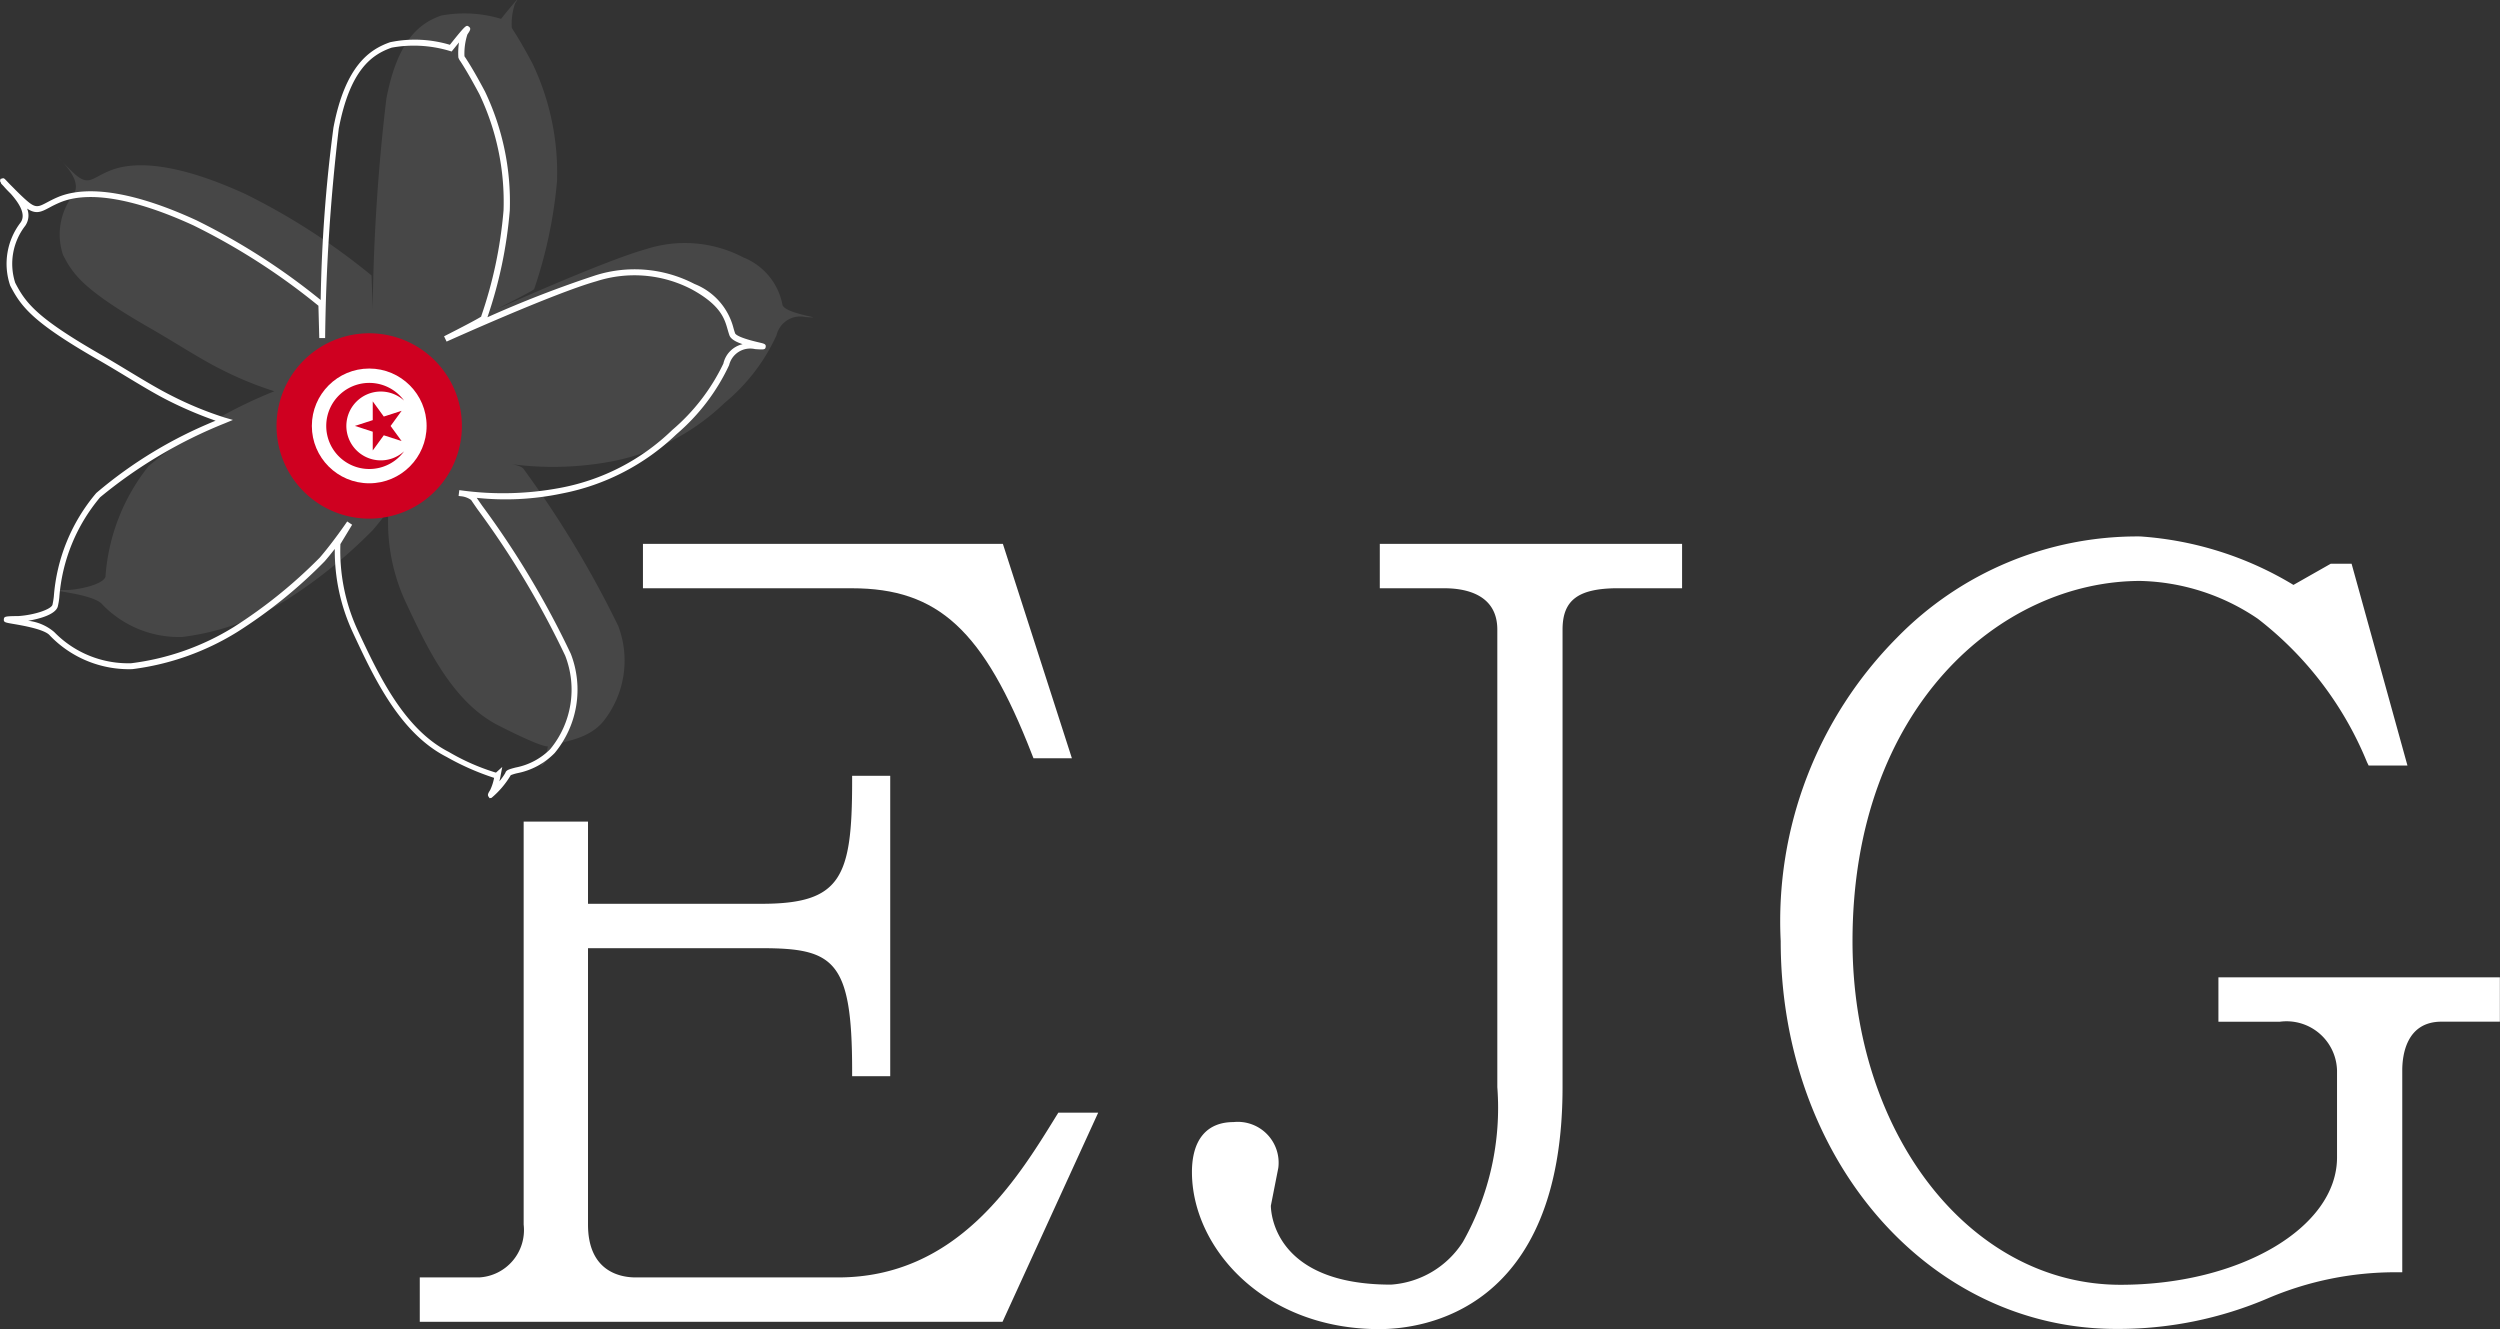 <?xml version="1.0" encoding="UTF-8"?>
<svg xmlns="http://www.w3.org/2000/svg" width="76.071" height="40.445" viewBox="0 0 76.071 40.445">
  <rect x="0" y="0" width="76.071" height="40.445" fill="#333333" stroke="none"/>
  <g id="Groupe_3392" data-name="Groupe 3392" transform="translate(-38.311 -25.618)">
    <g id="Groupe_3382" data-name="Groupe 3382" transform="translate(51.084 41.944)">
      <path id="Tracé_45992" data-name="Tracé 45992" d="M93.894,68.613c2.631,0,4.015,1.276,5.484,5.058l.045.115h1.169l-2.1-6.524H87.54v1.351Z" transform="translate(-80.749 -67.039)" fill="#fff"></path>
      <path id="Tracé_45993" data-name="Tracé 45993" d="M89.805,95.395c-1.2,1.947-3.013,4.889-6.623,4.889H77.019c-.435,0-1.448-.157-1.448-1.608V90.266h5.28c2.2,0,2.757.365,2.757,3.715v.18h1.159V85.02H83.608v.18c0,2.924-.343,3.715-2.757,3.715h-5.28v-2.5H73.613V98.676a1.443,1.443,0,0,1-1.352,1.608H70.452v1.351H88.184l2.911-6.364H89.882Z" transform="translate(-70.452 -77.74)" fill="#fff"></path>
      <path id="Tracé_45994" data-name="Tracé 45994" d="M135.3,68.613h1.968c.6,0,1.608.163,1.608,1.257V83.792a8.3,8.3,0,0,1-1.047,4.71,2.822,2.822,0,0,1-2.189,1.3c-3.549,0-3.652-2.188-3.655-2.4l.227-1.153a1.243,1.243,0,0,0-1.362-1.393c-.817,0-1.266.54-1.266,1.521,0,2.3,2.181,4.779,5.7,4.779,1.308,0,5.577-.531,5.577-7.365V69.869c0-.9.478-1.257,1.7-1.257h1.937V67.262H135.3Z" transform="translate(-106.088 -67.039)" fill="#fff"></path>
      <path id="Tracé_45995" data-name="Tracé 45995" d="M187.981,80.112v1.351h1.873a1.537,1.537,0,0,1,1.736,1.48v2.65c0,2.137-2.956,3.875-6.589,3.875-4.573,0-8.154-4.592-8.154-10.453,0-7.121,4.514-10.964,8.761-10.964a6.617,6.617,0,0,1,3.573,1.152,10.553,10.553,0,0,1,3.322,4.365l.049.1h1.181l-1.7-6.141H191.4l-1.136.645a10.355,10.355,0,0,0-4.66-1.475,10.22,10.22,0,0,0-7.406,3.083,12.24,12.24,0,0,0-3.536,9.231c0,6.619,4.483,11.8,10.207,11.8a11.565,11.565,0,0,0,4.637-.94,9.882,9.882,0,0,1,3.889-.784h.18V82.942c0-.445.116-1.48,1.193-1.48h1.777V80.112Z" transform="translate(-133.251 -66.7)" fill="#fff"></path>
    </g>
    <g id="Groupe_3388" data-name="Groupe 3388" transform="translate(38.311 25.618)">
      <g id="Groupe_3387" data-name="Groupe 3387">
        <g id="Groupe_3386" data-name="Groupe 3386">
          <g id="Groupe_3383" data-name="Groupe 3383" transform="translate(0 0.787)">
            <path id="Tracé_45996" data-name="Tracé 45996" d="M53.209,51.1l-.035-.05c-.038-.058,0-.114.053-.2a1.517,1.517,0,0,0,.119-.369,7.819,7.819,0,0,1-1.446-.637c-1.414-.72-2.2-2.388-2.826-3.729l-.046-.1a5.876,5.876,0,0,1-.53-2.5c-.1.128-.205.258-.308.377a14.84,14.84,0,0,1-2.659,2.15,7.933,7.933,0,0,1-3.192,1.131,3.335,3.335,0,0,1-2.507-1.019c-.147-.192-.835-.309-1.129-.359-.234-.04-.283-.048-.275-.138s.042-.095.451-.1c.475-.032.978-.2,1.028-.34a2.279,2.279,0,0,0,.042-.256,5.515,5.515,0,0,1,1.291-3.147,13.286,13.286,0,0,1,3.633-2.2,12,12,0,0,1-1.416-.6c-.4-.2-.842-.467-1.312-.751-.281-.17-.573-.347-.872-.517-1.977-1.136-2.321-1.605-2.652-2.244a2.061,2.061,0,0,1,.318-1.921c.185-.263-.085-.63-.3-.873-.081-.08-.16-.161-.219-.231l-.08-.084.007-.008c-.024-.035-.037-.062-.033-.077l.012-.052.052-.014c.036-.01.047-.013.092.029h0l.006.007c.021.02.048.05.087.091l.058.06.1.1c.127.13.281.281.406.389.271.236.352.192.616.052.089-.047.2-.106.335-.163.916-.38,2.371-.138,4.206.706a20.006,20.006,0,0,1,3.785,2.428,45.353,45.353,0,0,1,.388-5.245c.362-1.9,1.113-2.386,1.726-2.6A3.711,3.711,0,0,1,52,28.175c.491-.614.5-.609.579-.551s.03.124-.046.237a1.887,1.887,0,0,0-.089.664s.018.026.043.064c.083.128.255.394.581,1.007a7.792,7.792,0,0,1,.755,3.622,13.419,13.419,0,0,1-.68,3.247,34.3,34.3,0,0,1,3.276-1.271,3.945,3.945,0,0,1,3.025.259,1.971,1.971,0,0,1,1.184,1.335c.016.058.032.112.05.163s.166.151.739.283c.145.034.206.048.193.134s-.055.085-.323.067a.659.659,0,0,0-.79.488,6.222,6.222,0,0,1-1.6,2.1,6.928,6.928,0,0,1-3.5,1.808,8.332,8.332,0,0,1-2.579.13c.026.04.083.121.163.237a27.083,27.083,0,0,1,2.7,4.511,3.021,3.021,0,0,1-.492,3.016,2.167,2.167,0,0,1-1.144.615,1.371,1.371,0,0,0-.192.059,2.683,2.683,0,0,1-.586.691Zm.385-.951-.052.271c0,.016-.016.084-.037.167a1.751,1.751,0,0,0,.183-.257c.022-.086.118-.112.31-.163a2.016,2.016,0,0,0,1.055-.559,2.848,2.848,0,0,0,.456-2.845A27.049,27.049,0,0,0,52.834,42.3c-.123-.178-.173-.25-.186-.273a.627.627,0,0,0-.323-.116l-.06-.008.022-.177.061.008a9.369,9.369,0,0,0,3-.075,6.647,6.647,0,0,0,3.417-1.762,6.11,6.11,0,0,0,1.557-2.021.779.779,0,0,1,.585-.591c-.217-.074-.36-.158-.4-.268-.02-.055-.037-.114-.055-.176-.094-.332-.212-.745-1.1-1.228a3.769,3.769,0,0,0-2.892-.243c-1.291.362-4.527,1.822-4.56,1.836l-.077-.161c.485-.245,1.026-.528,1.131-.6l0-.011a13.242,13.242,0,0,0,.679-3.22,7.612,7.612,0,0,0-.734-3.534c-.323-.606-.492-.868-.573-.994a.442.442,0,0,1-.068-.124,2.245,2.245,0,0,1,.019-.459l-.186.23-.037.046-.058-.017a3.782,3.782,0,0,0-1.767-.1c-.6.21-1.267.667-1.61,2.465a59.369,59.369,0,0,0-.415,6.372l-.178,0L48,36.115a19.937,19.937,0,0,0-3.8-2.443c-1.788-.821-3.192-1.064-4.063-.7a3.449,3.449,0,0,0-.32.155c-.246.131-.406.217-.681.032a.553.553,0,0,1-.056.522,1.888,1.888,0,0,0-.306,1.736c.316.61.647,1.06,2.583,2.171.3.172.593.349.875.52.467.282.908.548,1.3.744a10.63,10.63,0,0,0,1.617.666l.249.072-.24.1a14.3,14.3,0,0,0-3.8,2.253,5.349,5.349,0,0,0-1.242,3.045,1.923,1.923,0,0,1-.05.292c-.084.234-.55.363-.9.421a1.474,1.474,0,0,1,.794.342,3.136,3.136,0,0,0,2.344.95,7.745,7.745,0,0,0,3.118-1.1,14.949,14.949,0,0,0,2.619-2.114c.4-.463.83-1.091.835-1.1l.15.1-.357.589a5.757,5.757,0,0,0,.507,2.579l.046.1c.618,1.315,1.386,2.953,2.745,3.645a6.613,6.613,0,0,0,1.435.63Zm.267.228,0,.01A.063.063,0,0,0,53.861,50.373Z" transform="translate(-38.311 -27.599)" fill="#fff"></path>
          </g>
          <path id="Tracé_45997" data-name="Tracé 45997" d="M42.471,30.348c.177.188.819.775.518,1.2a1.962,1.962,0,0,0-.312,1.828c.3.583.606,1.053,2.617,2.208.8.458,1.547.951,2.18,1.267a10.6,10.6,0,0,0,1.633.672A14.277,14.277,0,0,0,45.281,39.8a6.081,6.081,0,0,0-1.313,3.37c-.08.224-.717.372-1.113.4-1.133,0,.728.062,1.025.449A3.238,3.238,0,0,0,46.305,45a7.8,7.8,0,0,0,3.155-1.118,14.843,14.843,0,0,0,2.64-2.132c.408-.472.841-1.1.841-1.1l-.369.608a5.778,5.778,0,0,0,.514,2.644c.623,1.326,1.41,3.062,2.831,3.786s1.513.638,1.513.638a2.123,2.123,0,0,1-.152.5c-.25.385.443-.429.472-.544s.844-.112,1.346-.688a2.965,2.965,0,0,0,.474-2.931A31.341,31.341,0,0,0,56.7,39.9c-.072-.128-.448-.168-.448-.168a9.671,9.671,0,0,0,3.1-.07,6.8,6.8,0,0,0,3.457-1.786,5.762,5.762,0,0,0,1.579-2.059.743.743,0,0,1,.882-.552c.754.054-.6-.081-.7-.364a1.945,1.945,0,0,0-1.194-1.451,3.835,3.835,0,0,0-2.959-.251c-1.313.368-4.572,1.841-4.572,1.841s1.158-.586,1.168-.625a14.018,14.018,0,0,0,.695-3.28,7.7,7.7,0,0,0-.744-3.579c-.468-.88-.622-1.048-.633-1.1a1.909,1.909,0,0,1,.1-.73c.287-.427-.426.466-.426.466a3.842,3.842,0,0,0-1.822-.1c-.675.235-1.332.771-1.668,2.532A59.145,59.145,0,0,0,52.1,35.02L52.064,34a19.981,19.981,0,0,0-3.845-2.481c-1.969-.9-3.316-1.044-4.135-.7-.539.224-.624.462-1.044.1C42.706,30.615,42.15,30,42.471,30.348Z" transform="translate(-40.759 -25.618)" fill="#fff" opacity="0.1"></path>
          <path id="Tracé_45998" data-name="Tracé 45998" d="M65.118,54.178a2.82,2.82,0,1,1-2.589-3.033A2.82,2.82,0,0,1,65.118,54.178Z" transform="translate(-51.072 -40.995)" fill="#cf0020"></path>
          <g id="Groupe_3385" data-name="Groupe 3385" transform="translate(9.489 11.214)">
            <circle id="Ellipse_21" data-name="Ellipse 21" cx="1.746" cy="1.746" r="1.746" fill="#fff"></circle>
            <g id="Groupe_3384" data-name="Groupe 3384" transform="translate(0.437 0.437)">
              <path id="Tracé_45999" data-name="Tracé 45999" d="M63.9,56.246a1.048,1.048,0,0,1,1.757-.771,1.31,1.31,0,1,0,0,1.542,1.048,1.048,0,0,1-1.757-.771Z" transform="translate(-63.287 -54.936)" fill="#cf0020"></path>
              <path id="Tracé_46000" data-name="Tracé 46000" d="M66.363,56.813l-.336-.462v.571l-.543.176.543.176v.571l.336-.462.543.176L66.57,57.1l.336-.462Z" transform="translate(-64.611 -55.789)" fill="#cf0020"></path>
            </g>
          </g>
        </g>
      </g>
    </g>
  </g>
</svg>
